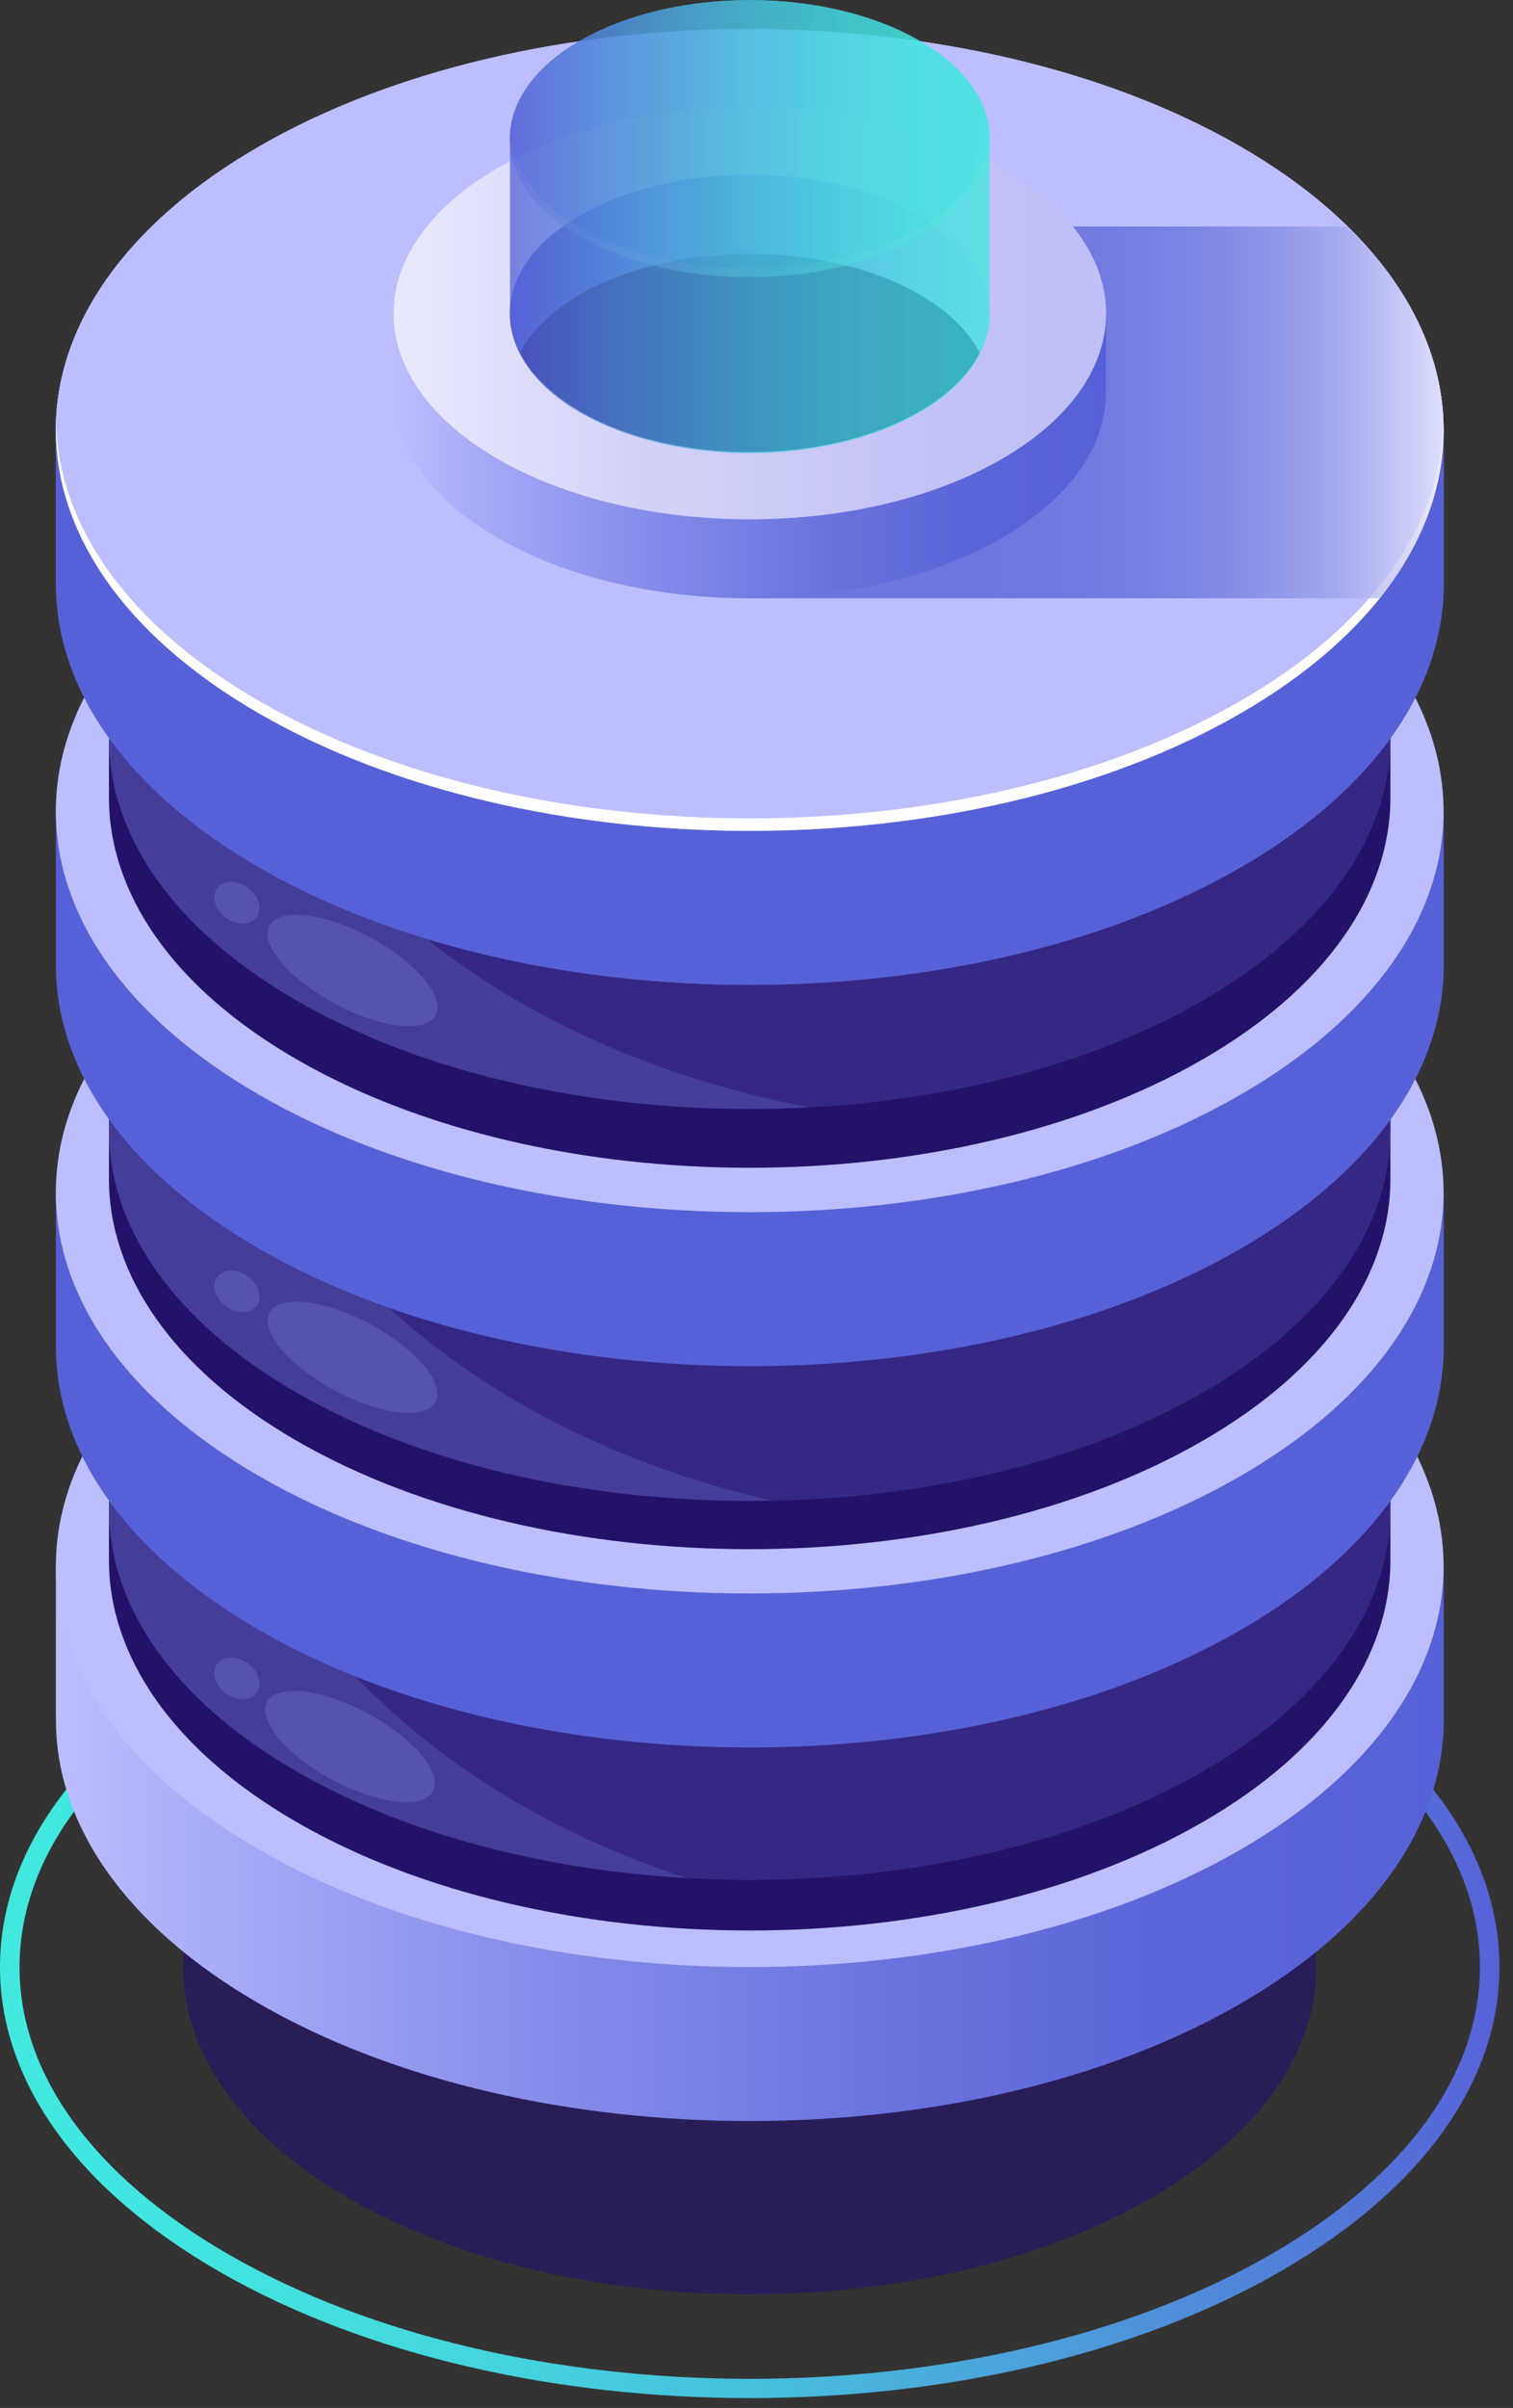 <svg width="83" height="132" viewBox="0 0 83 132" fill="none" xmlns="http://www.w3.org/2000/svg">
<rect x="0" y="0" width="83" height="132" fill="#333333" stroke="none"/>
<g id="_&#195;&#131;&#226;&#128;&#152;&#195;&#131;&#194;&#171;&#195;&#131;&#194;&#174;&#195;&#131;&#194;&#169;_1" clip-path="url(#clip0_393_7455)">
<g id="storage">
<g id="Group">
<path id="Vector" d="M41.126 131.46C30.57 131.46 20.025 129.141 11.991 124.503C4.258 120.036 0 114.118 0 107.831C0 101.543 4.258 95.625 11.991 91.159C19.762 86.671 30.115 84.202 41.132 84.202C52.148 84.202 62.495 86.671 70.266 91.159C78 95.625 82.258 101.543 82.258 107.831C82.258 114.118 78 120.036 70.266 124.503C62.233 129.141 51.677 131.46 41.126 131.46ZM12.527 92.091C5.136 96.354 1.071 101.945 1.071 107.836C1.071 113.727 5.141 119.313 12.527 123.576C20.41 128.129 30.774 130.405 41.126 130.405C51.484 130.405 61.842 128.129 69.731 123.576C77.121 119.313 81.186 113.722 81.186 107.831C81.186 101.94 77.116 96.354 69.731 92.091C62.12 87.694 51.961 85.278 41.132 85.278C30.302 85.278 20.143 87.699 12.527 92.096V92.091Z" fill="url(#paint0_linear_393_7455)"/>
<g id="Group_2" opacity="0.67">
<path id="Vector_2" d="M19.153 120.518C31.289 127.524 50.971 127.524 63.107 120.518C75.243 113.513 75.243 102.149 63.107 95.143C50.971 88.138 31.289 88.138 19.153 95.143C7.017 102.149 7.017 113.513 19.153 120.518Z" fill="#24126A"/>
</g>
<g id="Group_3">
<g id="Group_4">
<path id="Vector_3" d="M3.068 94.302V85.856H5.987C7.846 83.275 10.582 80.86 14.219 78.76C29.081 70.18 53.181 70.18 68.049 78.76C71.68 80.86 74.422 83.275 76.28 85.856H79.199V94.302C79.199 99.926 75.482 105.549 68.049 109.839C53.187 118.419 29.086 118.419 14.219 109.839C6.785 105.549 3.068 99.926 3.068 94.297V94.302Z" fill="url(#paint1_linear_393_7455)"/>
<path id="Vector_4" d="M14.213 101.399C29.075 109.978 53.175 109.978 68.043 101.399C82.905 92.819 82.91 78.905 68.043 70.32C53.181 61.74 29.08 61.74 14.213 70.32C-0.649 78.9 -0.654 92.814 14.213 101.399Z" fill="#BCBEFF"/>
</g>
<g id="Group_5">
<path id="Vector_5" d="M5.977 85.535V74.01H8.67C10.384 71.627 12.918 69.393 16.27 67.46C29.997 59.533 52.255 59.533 65.981 67.46C69.339 69.399 71.867 71.632 73.581 74.01H76.275V85.535C76.275 90.73 72.842 95.925 65.981 99.883C52.255 107.809 29.997 107.809 16.27 99.883C9.404 95.92 5.977 90.725 5.977 85.53V85.535Z" fill="#24126A"/>
<g id="Group_6" opacity="0.51">
<path id="Vector_6" d="M5.977 82.761V71.236H8.67C10.384 68.852 12.918 66.619 16.27 64.686C29.997 56.759 52.255 56.759 65.981 64.686C69.339 66.624 71.867 68.858 73.581 71.236H76.275V82.761C76.275 87.956 72.842 93.151 65.981 97.109C52.255 105.035 29.997 105.035 16.27 97.109C9.404 93.146 5.977 87.951 5.977 82.756V82.761Z" fill="#453C9E"/>
</g>
<path id="Vector_7" d="M16.275 88.358C30.002 96.284 52.26 96.284 65.987 88.358C79.713 80.431 79.713 67.583 65.987 59.657C52.26 51.73 30.002 51.73 16.275 59.657C2.549 67.583 2.549 80.431 16.275 88.358Z" fill="#BCBEFF"/>
</g>
<g id="Group_7">
<g id="Group_8" opacity="0.51">
<path id="Vector_8" d="M16.911 88.941C22.953 96.637 30.922 100.75 37.665 102.952C29.856 102.507 22.256 100.563 16.274 97.109C9.408 93.145 5.98 87.95 5.98 82.755V79.312C9.531 81.299 13.302 84.335 16.917 88.941H16.911Z" fill="#5351AF"/>
</g>
<path id="Vector_9" d="M3.068 73.822V65.376H5.987C7.846 62.795 10.582 60.38 14.219 58.28C29.081 49.7 53.181 49.7 68.049 58.28C71.68 60.38 74.422 62.795 76.28 65.376H79.199V73.822C79.199 79.446 75.482 85.069 68.049 89.359C53.187 97.939 29.086 97.939 14.219 89.359C6.785 85.069 3.068 79.446 3.068 73.817V73.822Z" fill="url(#paint2_linear_393_7455)"/>
<path id="Vector_10" d="M14.213 80.918C29.075 89.498 53.175 89.498 68.043 80.918C82.905 72.339 82.91 58.425 68.043 49.84C53.181 41.26 29.08 41.26 14.213 49.84C-0.654 58.419 -0.654 72.333 14.213 80.918Z" fill="#BCBEFF"/>
</g>
<g id="Group_9">
<path id="Vector_11" d="M5.977 64.632V53.107H8.67C10.384 50.724 12.918 48.49 16.27 46.557C29.997 38.63 52.255 38.63 65.981 46.557C69.339 48.496 71.867 50.729 73.581 53.107H76.275V64.632C76.275 69.827 72.842 75.022 65.981 78.98C52.255 86.906 29.997 86.906 16.27 78.98C9.404 75.017 5.977 69.822 5.977 64.627V64.632Z" fill="#24126A"/>
<g id="Group_10" opacity="0.51">
<path id="Vector_12" d="M5.977 61.992V50.466H8.67C10.384 48.083 12.918 45.85 16.27 43.916C29.997 35.99 52.255 35.99 65.981 43.916C69.339 45.855 71.867 48.089 73.581 50.466H76.275V61.992C76.275 67.187 72.842 72.382 65.981 76.34C52.255 84.266 29.997 84.266 16.27 76.34C9.404 72.376 5.977 67.181 5.977 61.986V61.992Z" fill="#453C9E"/>
</g>
<path id="Vector_13" d="M16.275 67.455C30.002 75.381 52.26 75.381 65.987 67.455C79.713 59.528 79.713 46.68 65.987 38.754C52.26 30.827 30.002 30.827 16.275 38.754C2.549 46.68 2.549 59.528 16.275 67.455Z" fill="#BCBEFF"/>
</g>
<g id="Group_11">
<g id="Group_12" opacity="0.51">
<path id="Vector_14" d="M16.911 66.956C24.425 76.527 34.912 80.554 42.319 82.257C32.93 82.44 23.44 80.485 16.274 76.345C9.408 72.382 5.98 67.187 5.98 61.992V57.327C9.531 59.314 13.302 62.35 16.917 66.956H16.911Z" fill="#5351AF"/>
</g>
<path id="Vector_15" d="M3.068 52.919V44.473H5.987C7.846 41.892 10.582 39.476 14.219 37.377C29.081 28.797 53.181 28.797 68.049 37.377C71.68 39.476 74.422 41.892 76.28 44.473H79.199V52.919C79.199 58.542 75.482 64.166 68.049 68.456C53.187 77.036 29.086 77.036 14.219 68.456C6.785 64.166 3.068 58.542 3.068 52.914V52.919Z" fill="url(#paint3_linear_393_7455)"/>
<path id="Vector_16" d="M14.213 60.015C29.075 68.595 53.175 68.595 68.043 60.015C82.905 51.436 82.91 37.522 68.043 28.936C53.181 20.357 29.08 20.357 14.213 28.936C-0.654 37.516 -0.654 51.43 14.213 60.015Z" fill="#BCBEFF"/>
</g>
<g id="Group_13">
<path id="Vector_17" d="M5.977 43.724V32.198H8.67C10.384 29.815 12.918 27.581 16.27 25.648C29.997 17.722 52.255 17.722 65.981 25.648C69.339 27.587 71.867 29.82 73.581 32.198H76.275V43.724C76.275 48.919 72.842 54.114 65.981 58.071C52.255 65.998 29.997 65.998 16.27 58.071C9.404 54.108 5.977 48.913 5.977 43.718V43.724Z" fill="#24126A"/>
<g id="Group_14" opacity="0.51">
<path id="Vector_18" d="M5.977 40.499V28.974H8.67C10.384 26.591 12.918 24.357 16.27 22.424C29.997 14.498 52.255 14.498 65.981 22.424C69.339 24.363 71.867 26.596 73.581 28.974H76.275V40.499C76.275 45.694 72.842 50.889 65.981 54.847C52.255 62.774 29.997 62.774 16.27 54.847C9.404 50.884 5.977 45.689 5.977 40.494V40.499Z" fill="#453C9E"/>
</g>
<path id="Vector_19" d="M16.275 46.551C30.002 54.478 52.26 54.478 65.987 46.551C79.713 38.625 79.713 25.777 65.987 17.85C52.26 9.924 30.002 9.924 16.275 17.85C2.549 25.777 2.549 38.625 16.275 46.551Z" fill="#BCBEFF"/>
</g>
<g id="Group_15">
<path id="Vector_20" d="M3.068 32.016V23.57H5.987C7.846 20.989 10.582 18.573 14.219 16.474C29.081 7.894 53.181 7.894 68.049 16.474C71.68 18.573 74.422 20.989 76.28 23.57H79.199V32.016C79.199 37.639 75.482 43.263 68.049 47.553C53.187 56.133 29.086 56.133 14.219 47.553C6.785 43.263 3.068 37.639 3.068 32.011V32.016Z" fill="url(#paint4_linear_393_7455)"/>
<path id="Vector_21" d="M14.213 39.112C29.075 47.692 53.175 47.692 68.043 39.112C82.905 30.533 82.91 16.619 68.043 8.033C53.181 -0.546 29.08 -0.546 14.213 8.033C-0.654 16.613 -0.654 30.527 14.213 39.112Z" fill="#BCBEFF"/>
<path id="Vector_22" d="M14.213 39.112C29.075 47.692 53.175 47.692 68.043 39.112C82.905 30.533 82.91 16.619 68.043 8.033C53.181 -0.546 29.08 -0.546 14.213 8.033C-0.654 16.613 -0.654 30.527 14.213 39.112Z" fill="#BCBEFF"/>
</g>
<g id="Group_16">
<g id="Group_17" opacity="0.51">
<path id="Vector_23" d="M16.911 44.971C25.164 55.479 37.001 59.309 44.402 60.706C34.349 61.247 23.97 59.298 16.274 54.853C9.408 50.889 5.98 45.694 5.98 40.499V35.342C9.531 37.329 13.302 40.366 16.917 44.971H16.911Z" fill="#5351AF"/>
</g>
<path id="Vector_24" d="M3.068 32.016V23.57H5.987C7.846 20.989 10.582 18.573 14.219 16.474C29.081 7.894 53.181 7.894 68.049 16.474C71.68 18.573 74.422 20.989 76.28 23.57H79.199V32.016C79.199 37.639 75.482 43.263 68.049 47.553C53.187 56.133 29.086 56.133 14.219 47.553C6.785 43.263 3.068 37.639 3.068 32.011V32.016Z" fill="url(#paint5_linear_393_7455)"/>
<path id="Vector_25" d="M14.213 39.112C29.075 47.692 53.175 47.692 68.043 39.112C82.905 30.533 82.91 16.619 68.043 8.033C53.181 -0.546 29.08 -0.546 14.213 8.033C-0.654 16.613 -0.654 30.527 14.213 39.112Z" fill="#BCBEFF"/>
<path id="Vector_26" d="M14.213 39.112C29.075 47.692 53.175 47.692 68.043 39.112C82.905 30.533 82.91 16.619 68.043 8.033C53.181 -0.546 29.08 -0.546 14.213 8.033C-0.654 16.613 -0.654 30.527 14.213 39.112Z" fill="#BCBEFF"/>
<path id="Vector_27" d="M14.213 38.427C29.075 47.007 53.175 47.007 68.043 38.427C75.326 34.223 79.033 28.738 79.177 23.227C79.332 28.963 75.626 34.731 68.043 39.107C53.181 47.687 29.08 47.687 14.213 39.107C6.629 34.731 2.929 28.963 3.079 23.227C3.223 28.738 6.929 34.223 14.213 38.427Z" fill="white"/>
</g>
<g id="Group_18">
<path id="Vector_28" opacity="0.78" d="M75.686 32.798H41.131V12.42H73.94C80.302 18.654 80.886 26.307 75.686 32.798Z" fill="url(#paint6_linear_393_7455)"/>
</g>
<g id="Group_19">
<path id="Vector_29" d="M21.588 21.514V17.176H23.087C24.041 15.853 25.449 14.61 27.313 13.534C34.945 9.126 47.316 9.126 54.948 13.534C56.812 14.61 58.221 15.853 59.174 17.176H60.673V21.514C60.673 24.4 58.767 27.287 54.948 29.494C47.316 33.901 34.945 33.901 27.313 29.494C23.494 27.293 21.588 24.4 21.588 21.514Z" fill="url(#paint7_linear_393_7455)"/>
<path id="Vector_30" d="M27.314 25.161C34.946 29.569 47.317 29.569 54.949 25.161C62.581 20.753 62.581 13.609 54.949 9.206C47.317 4.799 34.946 4.799 27.314 9.206C19.682 13.614 19.682 20.759 27.314 25.161Z" fill="#BCBEFF"/>
<path id="Vector_31" d="M27.314 25.161C34.946 29.569 47.317 29.569 54.949 25.161C62.581 20.753 62.581 13.609 54.949 9.206C47.317 4.799 34.946 4.799 27.314 9.206C19.682 13.614 19.682 20.759 27.314 25.161Z" fill="url(#paint8_linear_393_7455)"/>
<path id="Vector_32" d="M31.828 22.553C36.964 25.52 45.298 25.52 50.439 22.553C52.046 21.626 53.149 20.517 53.749 19.345C55.077 16.758 51.762 14.883 48.227 12.843C43.091 9.876 39.444 9.142 34.308 12.109C30.773 14.15 27.195 16.758 28.524 19.339C29.123 20.512 30.232 21.621 31.834 22.547L31.828 22.553Z" fill="#24126A"/>
<path id="Vector_33" d="M50.434 16.142C45.297 13.175 36.964 13.175 31.823 16.142C30.221 17.069 29.118 18.172 28.513 19.345C27.185 16.758 28.288 13.844 31.823 11.804C36.959 8.837 45.292 8.837 50.434 11.804C53.968 13.844 55.072 16.758 53.743 19.345C53.138 18.172 52.04 17.069 50.434 16.142Z" fill="url(#paint9_linear_393_7455)"/>
</g>
</g>
<g id="Group_20">
<g id="Group_21" opacity="0.51">
<path id="Vector_34" d="M19.703 55.64C22.269 56.652 24.181 56.379 23.983 55.029C23.779 53.685 21.54 51.773 18.975 50.761C16.41 49.749 14.498 50.022 14.696 51.371C14.899 52.716 17.138 54.628 19.703 55.64Z" fill="#6767C1"/>
</g>
<g id="Group_22" opacity="0.51">
<path id="Vector_35" d="M19.703 76.843C22.269 77.855 24.181 77.582 23.983 76.233C23.779 74.888 21.54 72.976 18.975 71.964C16.41 70.952 14.498 71.225 14.696 72.575C14.899 73.919 17.138 75.831 19.703 76.843Z" fill="#6767C1"/>
</g>
<g id="Group_23" opacity="0.51">
<path id="Vector_36" d="M19.565 98.185C22.13 99.198 24.042 98.924 23.844 97.575C23.64 96.231 21.402 94.319 18.836 93.306C16.271 92.294 14.359 92.567 14.557 93.917C14.755 95.266 16.999 97.173 19.565 98.185Z" fill="#6767C1"/>
</g>
<g id="Group_24" opacity="0.51">
<path id="Vector_37" d="M12.404 50.322C13.009 50.75 13.764 50.729 14.091 50.273C14.418 49.813 14.193 49.095 13.593 48.661C12.993 48.228 12.233 48.254 11.906 48.71C11.579 49.17 11.804 49.888 12.404 50.322Z" fill="#6767C1"/>
</g>
<g id="Group_25" opacity="0.51">
<path id="Vector_38" d="M12.404 71.621C13.009 72.05 13.764 72.028 14.091 71.573C14.418 71.112 14.193 70.395 13.593 69.961C12.993 69.527 12.233 69.554 11.906 70.009C11.579 70.47 11.804 71.187 12.404 71.621Z" fill="#6767C1"/>
</g>
<g id="Group_26" opacity="0.51">
<path id="Vector_39" d="M12.404 92.84C13.009 93.269 13.764 93.247 14.091 92.792C14.418 92.332 14.193 91.614 13.593 91.18C12.993 90.746 12.233 90.773 11.906 91.228C11.579 91.689 11.804 92.406 12.404 92.84Z" fill="#6767C1"/>
</g>
</g>
</g>
<path id="Vector_40" opacity="0.5" d="M31.823 22.553C36.964 25.52 45.292 25.52 50.434 22.553C55.575 19.586 55.575 14.776 50.434 11.809C45.298 8.842 36.964 8.842 31.823 11.809C26.681 14.776 26.681 19.586 31.823 22.553Z" fill="url(#paint10_linear_393_7455)"/>
<g id="Group_27" opacity="0.5">
<path id="Vector_41" d="M31.823 12.971C36.965 15.938 45.293 15.938 50.434 12.971C53.005 11.488 54.291 9.544 54.291 7.6V17.208C54.306 19.163 53.021 21.123 50.44 22.611C45.298 25.579 36.97 25.579 31.829 22.611C29.215 21.101 27.941 19.12 27.983 17.143V7.696C28.026 9.608 29.301 11.515 31.829 12.971H31.823Z" fill="url(#paint11_linear_393_7455)"/>
</g>
<path id="Vector_42" opacity="0.5" d="M31.823 12.971C36.964 15.938 45.292 15.938 50.434 12.971C53.005 11.488 54.29 9.544 54.29 7.6C54.29 5.656 53.005 3.711 50.434 2.228C45.292 -0.739 36.964 -0.739 31.823 2.228C26.681 5.195 26.681 10.004 31.823 12.971Z" fill="url(#paint12_linear_393_7455)"/>
<g id="Group_28">
<path id="Vector_43" opacity="0.5" d="M50.434 11.809C45.292 8.842 36.964 8.842 31.823 11.809C29.295 13.271 28.015 15.173 27.978 17.085V7.696C27.935 5.72 29.209 3.733 31.823 2.228C36.964 -0.739 45.292 -0.739 50.434 2.228C53.005 3.711 54.29 5.656 54.29 7.6V17.165C54.285 15.226 52.999 13.287 50.434 11.809Z" fill="url(#paint13_linear_393_7455)"/>
<path id="Vector_44" opacity="0.5" d="M31.823 22.553C36.964 25.52 45.292 25.52 50.434 22.553C52.951 21.101 54.226 19.206 54.279 17.304C54.252 19.227 52.978 21.144 50.434 22.612C45.292 25.579 36.964 25.579 31.823 22.612C29.44 21.235 28.176 19.457 28.01 17.658C28.203 19.441 29.466 21.192 31.823 22.553Z" fill="url(#paint14_linear_393_7455)"/>
</g>
<path id="Vector_45" opacity="0.5" d="M31.823 12.971C36.964 15.938 45.292 15.938 50.434 12.971C53.005 11.488 54.29 9.544 54.29 7.6C54.29 5.656 53.005 3.711 50.434 2.228C45.292 -0.739 36.964 -0.739 31.823 2.228C26.681 5.195 26.681 10.004 31.823 12.971Z" fill="url(#paint15_linear_393_7455)"/>
<path id="Vector_46" opacity="0.04" d="M31.823 12.489C36.965 15.456 45.293 15.456 50.434 12.489C52.898 11.065 54.167 9.222 54.269 7.359C54.269 7.439 54.29 7.519 54.29 7.6C54.29 9.544 53.005 11.488 50.434 12.971C45.293 15.938 36.965 15.938 31.823 12.971C29.151 11.429 27.882 9.383 27.989 7.359C28.09 9.222 29.36 11.07 31.823 12.489Z" fill="white"/>
</g>
</g>
<defs>
<linearGradient id="paint0_linear_393_7455" x1="82.263" y1="107.831" x2="0" y2="107.831" gradientUnits="userSpaceOnUse">
<stop stop-color="#5761D7"/>
<stop offset="0.07" stop-color="#5471D8"/>
<stop offset="0.28" stop-color="#4D9BDA"/>
<stop offset="0.48" stop-color="#48BDDD"/>
<stop offset="0.67" stop-color="#44D4DE"/>
<stop offset="0.85" stop-color="#42E3DF"/>
<stop offset="1" stop-color="#42E8E0"/>
</linearGradient>
<linearGradient id="paint1_linear_393_7455" x1="79.194" y1="94.302" x2="3.068" y2="94.302" gradientUnits="userSpaceOnUse">
<stop stop-color="#5761D7"/>
<stop offset="0.18" stop-color="#5B65D8"/>
<stop offset="0.39" stop-color="#6A72DE"/>
<stop offset="0.61" stop-color="#8188E8"/>
<stop offset="0.85" stop-color="#A2A6F5"/>
<stop offset="1" stop-color="#BCBEFF"/>
</linearGradient>
<linearGradient id="paint2_linear_393_7455" x1="-2049.31" y1="73.822" x2="-2049.84" y2="73.822" gradientUnits="userSpaceOnUse">
<stop stop-color="#5761D7"/>
<stop offset="0.18" stop-color="#5B65D8"/>
<stop offset="0.39" stop-color="#6A72DE"/>
<stop offset="0.61" stop-color="#8188E8"/>
<stop offset="0.85" stop-color="#A2A6F5"/>
<stop offset="1" stop-color="#BCBEFF"/>
</linearGradient>
<linearGradient id="paint3_linear_393_7455" x1="-2049.31" y1="52.919" x2="-2049.84" y2="52.919" gradientUnits="userSpaceOnUse">
<stop stop-color="#5761D7"/>
<stop offset="0.18" stop-color="#5B65D8"/>
<stop offset="0.39" stop-color="#6A72DE"/>
<stop offset="0.61" stop-color="#8188E8"/>
<stop offset="0.85" stop-color="#A2A6F5"/>
<stop offset="1" stop-color="#BCBEFF"/>
</linearGradient>
<linearGradient id="paint4_linear_393_7455" x1="-2049.31" y1="32.016" x2="-2049.84" y2="32.016" gradientUnits="userSpaceOnUse">
<stop stop-color="#5761D7"/>
<stop offset="0.18" stop-color="#5B65D8"/>
<stop offset="0.39" stop-color="#6A72DE"/>
<stop offset="0.61" stop-color="#8188E8"/>
<stop offset="0.85" stop-color="#A2A6F5"/>
<stop offset="1" stop-color="#BCBEFF"/>
</linearGradient>
<linearGradient id="paint5_linear_393_7455" x1="-2049.31" y1="32.016" x2="-2049.84" y2="32.016" gradientUnits="userSpaceOnUse">
<stop stop-color="#5761D7"/>
<stop offset="0.18" stop-color="#5B65D8"/>
<stop offset="0.39" stop-color="#6A72DE"/>
<stop offset="0.61" stop-color="#8188E8"/>
<stop offset="0.85" stop-color="#A2A6F5"/>
<stop offset="1" stop-color="#BCBEFF"/>
</linearGradient>
<linearGradient id="paint6_linear_393_7455" x1="79.188" y1="22.606" x2="41.131" y2="22.606" gradientUnits="userSpaceOnUse">
<stop stop-color="#E9E9FD"/>
<stop offset="0.04" stop-color="#D3D4F7"/>
<stop offset="0.11" stop-color="#B2B5EE"/>
<stop offset="0.18" stop-color="#959BE7"/>
<stop offset="0.27" stop-color="#7E85E1"/>
<stop offset="0.36" stop-color="#6C75DC"/>
<stop offset="0.48" stop-color="#6069D9"/>
<stop offset="0.64" stop-color="#5962D7"/>
<stop offset="1" stop-color="#5761D7"/>
</linearGradient>
<linearGradient id="paint7_linear_393_7455" x1="60.673" y1="21.514" x2="21.588" y2="21.514" gradientUnits="userSpaceOnUse">
<stop stop-color="#5761D7"/>
<stop offset="0.18" stop-color="#5B65D8"/>
<stop offset="0.39" stop-color="#6A72DE"/>
<stop offset="0.61" stop-color="#8188E8"/>
<stop offset="0.85" stop-color="#A2A6F5"/>
<stop offset="1" stop-color="#BCBEFF"/>
</linearGradient>
<linearGradient id="paint8_linear_393_7455" x1="60.674" y1="17.181" x2="21.588" y2="17.181" gradientUnits="userSpaceOnUse">
<stop stop-color="#C0BFF6"/>
<stop offset="0.29" stop-color="#C4C3F6"/>
<stop offset="0.64" stop-color="#D2D2F9"/>
<stop offset="1" stop-color="#E9E9FD"/>
</linearGradient>
<linearGradient id="paint9_linear_393_7455" x1="54.284" y1="14.466" x2="27.972" y2="14.466" gradientUnits="userSpaceOnUse">
<stop stop-color="#BCBEFF"/>
<stop offset="0.15" stop-color="#A2A6F5"/>
<stop offset="0.39" stop-color="#8188E8"/>
<stop offset="0.61" stop-color="#6A72DE"/>
<stop offset="0.82" stop-color="#5B65D8"/>
<stop offset="1" stop-color="#5761D7"/>
</linearGradient>
<linearGradient id="paint10_linear_393_7455" x1="54.29" y1="17.181" x2="27.972" y2="17.181" gradientUnits="userSpaceOnUse">
<stop stop-color="#42E8E0"/>
<stop offset="0.15" stop-color="#42E3DF"/>
<stop offset="0.33" stop-color="#44D4DE"/>
<stop offset="0.52" stop-color="#48BDDD"/>
<stop offset="0.72" stop-color="#4D9BDA"/>
<stop offset="0.93" stop-color="#5471D8"/>
<stop offset="1" stop-color="#5761D7"/>
</linearGradient>
<linearGradient id="paint11_linear_393_7455" x1="54.291" y1="16.217" x2="27.978" y2="16.217" gradientUnits="userSpaceOnUse">
<stop stop-color="#42E8E0"/>
<stop offset="0.15" stop-color="#42E3DF"/>
<stop offset="0.33" stop-color="#44D4DE"/>
<stop offset="0.52" stop-color="#48BDDD"/>
<stop offset="0.72" stop-color="#4D9BDA"/>
<stop offset="0.93" stop-color="#5471D8"/>
<stop offset="1" stop-color="#5761D7"/>
</linearGradient>
<linearGradient id="paint12_linear_393_7455" x1="54.29" y1="7.6" x2="27.972" y2="7.6" gradientUnits="userSpaceOnUse">
<stop stop-color="#42E8E0"/>
<stop offset="0.15" stop-color="#42E3DF"/>
<stop offset="0.33" stop-color="#44D4DE"/>
<stop offset="0.52" stop-color="#48BDDD"/>
<stop offset="0.72" stop-color="#4D9BDA"/>
<stop offset="0.93" stop-color="#5471D8"/>
<stop offset="1" stop-color="#5761D7"/>
</linearGradient>
<linearGradient id="paint13_linear_393_7455" x1="54.29" y1="8.585" x2="27.978" y2="8.585" gradientUnits="userSpaceOnUse">
<stop stop-color="#42E8E0"/>
<stop offset="0.15" stop-color="#42E3DF"/>
<stop offset="0.33" stop-color="#44D4DE"/>
<stop offset="0.52" stop-color="#48BDDD"/>
<stop offset="0.72" stop-color="#4D9BDA"/>
<stop offset="0.93" stop-color="#5471D8"/>
<stop offset="1" stop-color="#5761D7"/>
</linearGradient>
<linearGradient id="paint14_linear_393_7455" x1="54.279" y1="21.069" x2="28.01" y2="21.069" gradientUnits="userSpaceOnUse">
<stop stop-color="#42E8E0"/>
<stop offset="0.15" stop-color="#42E3DF"/>
<stop offset="0.33" stop-color="#44D4DE"/>
<stop offset="0.52" stop-color="#48BDDD"/>
<stop offset="0.72" stop-color="#4D9BDA"/>
<stop offset="0.93" stop-color="#5471D8"/>
<stop offset="1" stop-color="#5761D7"/>
</linearGradient>
<linearGradient id="paint15_linear_393_7455" x1="54.29" y1="7.6" x2="27.972" y2="7.6" gradientUnits="userSpaceOnUse">
<stop stop-color="#42E8E0"/>
<stop offset="0.15" stop-color="#42E3DF"/>
<stop offset="0.33" stop-color="#44D4DE"/>
<stop offset="0.52" stop-color="#48BDDD"/>
<stop offset="0.72" stop-color="#4D9BDA"/>
<stop offset="0.93" stop-color="#5471D8"/>
<stop offset="1" stop-color="#5761D7"/>
</linearGradient>
<clipPath id="clip0_393_7455">
<rect width="82.263" height="131.46" fill="white"/>
</clipPath>
</defs>
</svg>
